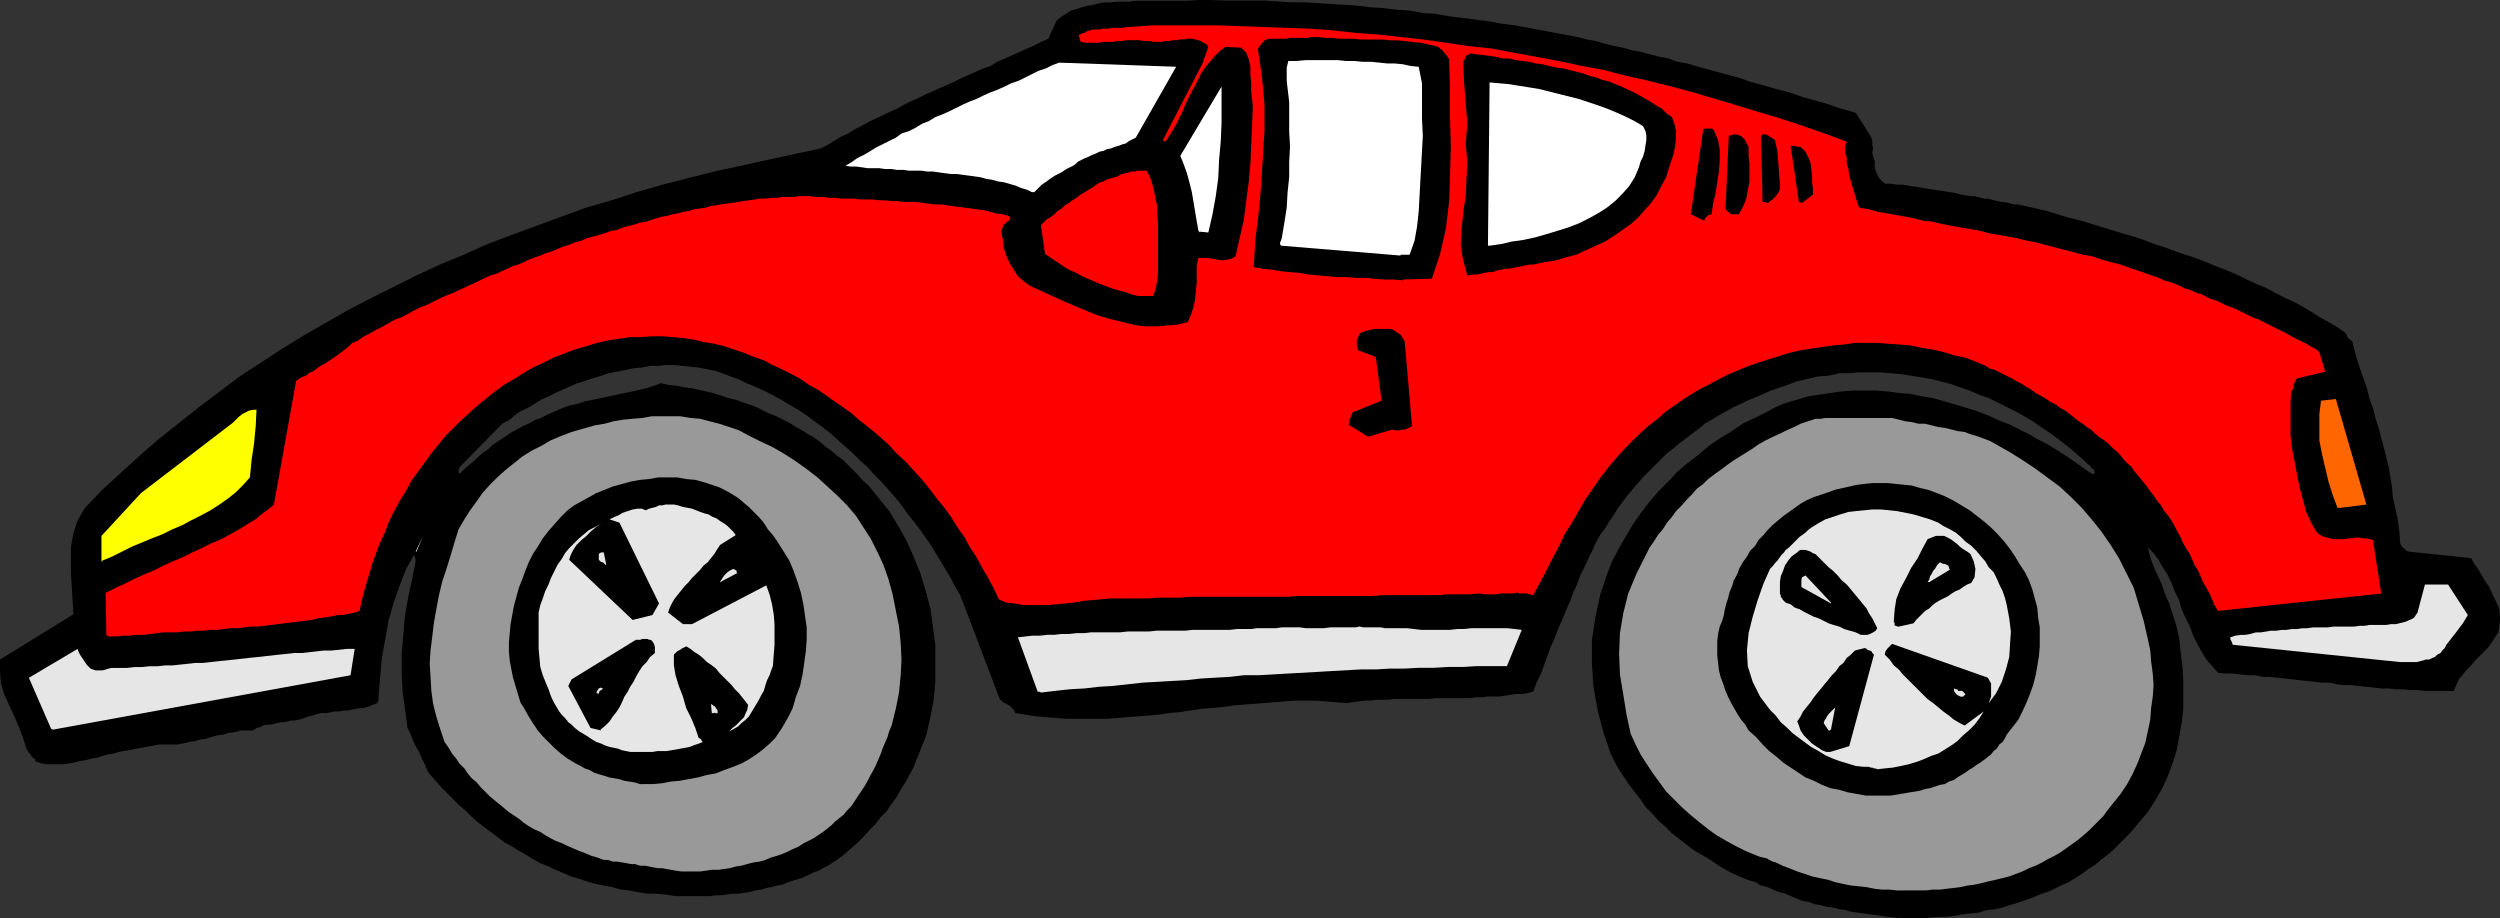 <?xml version="1.0" encoding="UTF-8" standalone="no"?>
<svg
   version="1.0"
   width="129.595mm"
   height="47.611mm"
   id="svg39"
   sodipodi:docname="Cartoon 024.wmf"
   xmlns:inkscape="http://www.inkscape.org/namespaces/inkscape"
   xmlns:sodipodi="http://sodipodi.sourceforge.net/DTD/sodipodi-0.dtd"
   xmlns="http://www.w3.org/2000/svg"
   xmlns:svg="http://www.w3.org/2000/svg">
  <rect width="100%" height="100%" fill="#333333" stroke="none"/>
  <sodipodi:namedview
     id="namedview39"
     pagecolor="#ffffff"
     bordercolor="#000000"
     borderopacity="0.25"
     inkscape:showpageshadow="2"
     inkscape:pageopacity="0.0"
     inkscape:pagecheckerboard="0"
     inkscape:deskcolor="#d1d1d1"
     inkscape:document-units="mm" />
  <defs
     id="defs1">
    <pattern
       id="WMFhbasepattern"
       patternUnits="userSpaceOnUse"
       width="6"
       height="6"
       x="0"
       y="0" />
  </defs>
  <path
     style="fill:#000000;fill-opacity:1;fill-rule:evenodd;stroke:none"
     d="m 372.003,179.786 1.616,0.162 h 1.454 1.616 l 1.454,-0.162 1.616,-0.162 h 1.454 l 1.616,-0.162 1.616,-0.323 1.616,-0.162 1.616,-0.162 1.454,-0.485 1.616,-0.162 1.454,-0.323 1.454,-0.485 1.616,-0.485 1.454,-0.485 1.454,-0.485 1.454,-0.646 1.454,-0.485 1.454,-0.646 1.293,-0.646 1.454,-0.646 1.293,-0.808 1.293,-0.808 1.293,-0.969 1.293,-0.808 1.131,-0.969 1.293,-0.969 1.131,-0.969 1.131,-1.131 0.97,-0.969 1.131,-1.131 1.778,-2.1 1.778,-2.1 1.454,-2.261 1.293,-2.261 1.131,-2.423 0.97,-2.585 0.808,-2.585 0.485,-2.585 0.485,-2.746 0.323,-2.746 v -2.746 -2.746 l -0.162,-2.746 -0.323,-2.746 -0.323,-2.908 -0.646,-2.746 -0.646,-1.938 -0.646,-2.1 -0.808,-1.777 -0.646,-1.938 -0.808,-1.777 -0.808,-1.777 -0.646,-1.777 -0.485,-1.938 1.131,1.131 0.97,1.292 0.808,1.454 0.97,1.454 0.808,1.777 0.646,1.615 0.808,1.615 0.485,1.777 0.808,1.777 0.808,1.615 0.646,1.777 0.808,1.615 0.808,1.454 0.97,1.615 1.131,1.292 1.131,1.292 1.454,0.162 h 1.454 l 1.454,0.162 1.454,0.162 h 1.454 l 1.454,0.323 h 1.293 l 1.616,0.162 1.454,0.162 1.454,0.162 1.454,0.162 1.454,0.162 1.454,0.162 1.454,0.162 h 1.454 l 1.454,0.323 1.454,0.162 h 1.454 l 1.454,0.162 1.454,0.162 1.454,0.162 1.454,0.162 h 1.454 l 1.293,0.162 h 1.454 l 1.454,0.162 h 1.454 l 1.454,0.162 h 1.454 1.293 1.454 1.454 l 0.485,-1.131 0.485,-1.131 0.808,-0.969 0.808,-0.969 0.808,-0.808 0.808,-0.969 0.97,-0.969 0.808,-0.808 0.808,-0.808 0.646,-0.969 0.646,-0.969 0.646,-0.969 0.162,-1.131 0.162,-1.131 v -1.131 l -0.162,-1.292 -0.646,-1.454 -0.646,-1.292 -0.646,-1.454 -0.808,-1.131 -0.646,-1.131 -0.646,-1.131 -0.808,-1.131 -0.646,-1.131 -12.282,-1.292 -0.323,-0.162 h -0.162 l -0.162,-0.323 -0.323,-0.162 -0.162,-0.162 -0.162,-0.162 -0.162,-0.323 -0.162,-0.323 -0.162,-2.261 -0.323,-2.423 -0.485,-2.261 -0.485,-2.261 -0.162,-1.938 -0.323,-1.938 -0.323,-1.938 -0.485,-1.938 -0.485,-1.938 -0.485,-1.777 -0.485,-1.938 -0.646,-1.938 -0.485,-1.938 -0.646,-1.777 -0.485,-1.938 -0.646,-1.938 -0.646,-1.777 -0.646,-1.938 -0.485,-1.777 -0.485,-1.938 -0.162,-0.162 -0.323,-0.162 -0.323,-0.323 -0.162,-0.162 v -0.162 l -0.162,-0.323 -0.162,-0.162 v -0.162 l -1.616,-1.131 -1.616,-0.969 -1.778,-0.969 -1.778,-1.131 -1.616,-0.969 -1.778,-0.969 -1.778,-0.808 -1.939,-0.969 -1.778,-0.969 -1.939,-0.808 -1.778,-0.808 -1.939,-0.969 -1.939,-0.808 -2.101,-0.808 -1.939,-0.808 -2.101,-0.808 -1.939,-0.646 -1.939,-0.646 -2.101,-0.808 -2.101,-0.646 -2.101,-0.808 -1.939,-0.646 -2.262,-0.646 -2.101,-0.646 -2.101,-0.646 -2.101,-0.646 -2.101,-0.646 -2.101,-0.485 -2.101,-0.646 -2.101,-0.646 -2.101,-0.485 -2.101,-0.485 -0.808,-0.162 -0.646,-0.162 h -0.808 l -0.646,-0.162 -0.646,-0.162 -0.646,-0.162 h -0.646 l -0.646,-0.162 -0.646,-0.162 -0.646,-0.162 -0.646,-0.162 h -0.646 l -0.646,-0.162 -0.646,-0.162 -0.646,-0.162 h -0.646 l -1.131,-0.162 -0.97,-0.162 -1.131,-0.323 -1.131,-0.162 -0.97,-0.162 -1.131,-0.162 -0.97,-0.162 -1.131,-0.162 -0.97,-0.162 -0.97,-0.162 -0.97,-0.162 -1.131,-0.162 -0.97,-0.162 h -1.131 l -0.97,-0.162 h -1.131 l -0.646,-0.485 -0.485,-0.485 -0.485,-0.808 -0.323,-0.808 -0.162,-0.808 v -0.969 l -0.323,-0.969 -0.162,-0.808 0.162,-0.808 -0.162,-0.646 v -0.646 l -0.162,-0.808 -3.07,-4.846 -1.616,-0.485 -1.778,-0.485 -1.778,-0.646 -1.616,-0.485 -1.778,-0.485 -1.778,-0.485 -1.778,-0.646 -1.616,-0.485 -1.939,-0.485 -1.616,-0.485 -1.778,-0.485 -1.778,-0.485 -1.778,-0.646 -1.778,-0.485 -1.778,-0.485 -1.778,-0.485 -1.778,-0.485 -1.778,-0.485 -1.616,-0.485 -1.939,-0.323 -1.616,-0.646 -1.778,-0.323 -1.939,-0.485 -1.778,-0.485 -1.778,-0.323 -1.616,-0.485 -1.778,-0.323 -1.939,-0.485 -1.616,-0.485 -1.778,-0.323 -1.939,-0.485 -1.778,-0.323 -2.586,-0.485 -2.586,-0.485 -2.586,-0.485 -2.586,-0.485 -2.586,-0.323 -2.586,-0.485 -2.586,-0.323 -2.424,-0.323 -2.747,-0.323 -2.586,-0.485 -2.586,-0.162 -2.586,-0.485 -2.586,-0.162 -2.586,-0.323 -2.586,-0.162 -2.586,-0.323 -2.586,-0.162 -2.586,-0.162 -2.586,-0.162 -2.586,-0.162 h -2.586 l -2.586,-0.162 -2.586,-0.162 h -2.424 -2.747 -2.586 L 237.39,0 h -2.424 l -2.747,0.162 h -2.424 -2.586 -2.586 -1.131 -1.131 l -1.131,0.162 h -1.293 -1.131 l -1.293,0.162 h -1.131 l -1.131,0.162 -1.131,0.323 -1.131,0.162 -1.131,0.323 -0.97,0.323 -1.131,0.323 -0.97,0.646 -0.808,0.485 -0.97,0.808 -1.616,3.554 -1.454,0.646 -1.293,0.646 -1.454,0.646 -1.454,0.646 -1.454,0.646 -1.454,0.646 -1.454,0.646 -1.293,0.808 -1.454,0.485 -1.454,0.646 -1.454,0.646 -1.454,0.646 -1.293,0.646 -1.454,0.646 -1.454,0.646 -1.454,0.646 -1.454,0.646 -1.293,0.646 -1.454,0.646 -1.293,0.646 -1.454,0.808 -1.454,0.646 -1.293,0.646 -1.454,0.646 -1.293,0.646 -1.454,0.808 -1.293,0.646 -1.293,0.808 -1.454,0.646 -1.293,0.808 -1.293,0.808 -1.293,0.646 -5.333,1.131 -5.171,1.131 -5.171,1.131 -5.171,1.131 -5.171,1.292 -5.01,1.292 -5.01,1.454 -5.01,1.615 -5.01,1.454 -4.848,1.777 -4.848,1.777 -4.848,1.777 -4.686,1.777 -4.686,2.1 -4.686,1.938 -4.525,2.1 -4.525,2.261 -4.525,2.261 -4.363,2.261 -4.525,2.585 -4.202,2.423 -4.202,2.585 -4.202,2.746 -4.202,2.746 -3.878,2.908 -4.04,3.069 -3.878,3.069 -3.878,3.069 -3.717,3.231 -3.717,3.392 -3.717,3.392 -3.394,3.554 -1.454,2.423 -0.808,2.585 -0.485,2.585 v 2.746 2.585 l 0.162,2.585 0.162,2.746 0.162,2.585 L 0,129.227 v 2.261 l 0.162,2.261 0.646,2.261 0.97,2.1 0.97,2.1 0.97,2.261 0.808,2.1 0.646,2.1 0.323,0.485 0.162,0.323 0.323,0.323 0.162,0.323 0.323,0.323 0.323,0.162 0.162,0.485 0.162,0.162 1.131,0.323 0.97,0.162 h 0.97 1.131 1.131 l 0.97,-0.162 1.131,-0.162 1.131,-0.323 1.131,-0.162 1.131,-0.323 1.131,-0.162 0.97,-0.323 1.131,-0.323 1.131,-0.162 0.97,-0.323 0.97,-0.162 6.949,-1.292 h 1.131 1.131 1.293 l 0.97,-0.162 1.293,-0.323 1.131,-0.162 1.131,-0.323 1.131,-0.162 0.97,-0.323 1.131,-0.323 1.293,-0.162 0.97,-0.323 1.293,-0.162 1.131,-0.323 h 1.293 1.131 l 0.646,-0.485 0.646,-0.162 0.646,-0.323 0.808,-0.162 h 0.646 l 0.646,-0.162 0.646,-0.162 0.808,-0.162 h 0.646 l 0.646,-0.162 0.646,-0.162 h 0.646 l 0.808,-0.162 0.646,-0.162 0.485,-0.162 0.808,-0.323 0.808,-0.162 0.97,-0.323 0.808,-0.162 h 0.97 l 0.808,-0.162 0.808,-0.162 h 0.808 l 0.808,-0.162 h 0.808 l 0.808,-0.162 0.808,-0.162 0.808,-0.162 h 0.808 l 0.97,-0.323 0.808,-0.323 0.808,-0.323 0.162,-0.162 0.162,-0.485 v -0.485 -0.485 l 0.323,-3.554 0.323,-3.715 0.646,-3.554 0.646,-3.715 0.97,-3.392 1.131,-3.231 1.293,-3.392 1.616,-2.908 0.323,0.969 -0.162,1.292 -0.323,1.292 -0.162,0.969 -0.808,3.715 -0.646,3.715 -0.323,3.715 -0.323,3.715 v 3.715 l 0.162,3.554 0.485,3.554 0.485,3.715 0.646,1.292 0.485,1.292 0.485,0.969 0.646,1.131 0.485,1.131 0.485,0.969 0.485,1.131 0.485,0.969 1.293,1.454 1.131,1.292 1.131,1.131 1.293,1.292 1.131,1.131 1.293,1.131 1.131,1.131 1.293,1.131 1.293,0.969 1.293,0.969 1.293,0.969 1.293,0.969 1.454,0.808 1.293,0.808 1.454,0.808 1.293,0.808 1.454,0.808 1.616,0.646 1.293,0.646 1.616,0.646 1.454,0.646 1.616,0.485 1.454,0.485 1.616,0.485 1.616,0.323 1.778,0.323 1.616,0.485 1.616,0.162 1.778,0.323 1.778,0.323 h 1.616 l 1.939,0.162 1.131,0.162 0.97,0.162 h 1.131 1.131 1.131 1.131 1.131 1.131 l 1.131,-0.162 h 0.97 l 1.293,-0.162 1.131,-0.162 h 1.131 l 0.97,-0.162 1.131,-0.162 1.131,-0.323 1.131,-0.162 1.131,-0.323 0.97,-0.162 1.131,-0.323 0.97,-0.162 1.131,-0.485 0.97,-0.323 1.131,-0.323 0.97,-0.323 0.97,-0.485 0.97,-0.485 0.97,-0.323 0.808,-0.485 0.97,-0.485 0.97,-0.646 0.808,-0.485 1.454,-1.131 1.293,-1.131 1.293,-1.131 1.293,-1.292 1.131,-1.292 1.131,-1.131 0.97,-1.292 1.131,-1.131 0.97,-1.454 0.97,-1.292 0.808,-1.454 0.808,-1.292 0.808,-1.454 0.808,-1.454 0.646,-1.615 0.646,-1.615 1.293,-3.231 0.808,-3.554 0.646,-3.392 0.323,-3.715 v -3.554 -3.554 l -0.485,-3.554 -0.485,-3.554 -0.97,-3.554 -0.97,-3.231 -1.293,-3.231 -1.454,-3.231 -1.616,-2.908 -1.778,-2.908 -2.101,-2.585 -1.939,-2.423 -1.131,-0.969 -0.97,-1.131 -0.97,-0.969 -0.97,-0.969 -0.97,-0.969 -1.131,-0.808 -1.131,-0.969 -1.131,-0.808 -1.131,-0.969 -1.131,-0.808 -1.131,-0.646 -1.293,-0.808 -1.131,-0.646 -1.293,-0.808 -1.293,-0.646 -1.293,-0.646 -1.293,-0.485 -1.293,-0.646 -1.293,-0.646 -1.293,-0.485 -1.454,-0.485 -1.293,-0.485 -1.454,-0.323 -1.454,-0.485 -1.454,-0.485 -1.454,-0.323 -1.454,-0.323 -1.454,-0.323 -1.454,-0.162 -1.454,-0.323 -1.616,-0.162 -1.454,-0.323 -1.293,0.485 -1.454,0.485 -1.454,0.323 -1.293,0.323 -1.616,0.323 -1.454,0.323 -1.616,0.323 -1.454,0.323 -1.616,0.323 -1.616,0.323 -1.454,0.485 -1.454,0.323 -1.454,0.485 -1.454,0.646 -1.454,0.646 -1.293,0.646 -1.293,0.485 -1.131,0.646 -1.131,0.485 -1.131,0.646 -0.97,0.485 -0.97,0.646 -0.97,0.646 -0.97,0.646 -0.97,0.646 -0.808,0.808 -0.97,0.646 -0.97,0.808 -0.808,0.808 -0.97,0.808 -0.97,0.808 -0.97,0.969 -0.162,-0.323 v -0.485 l 0.323,-0.646 0.323,-0.323 7.918,-8.077 1.293,-0.646 1.131,-0.969 1.131,-0.808 1.454,-0.646 1.293,-0.808 1.293,-0.808 1.454,-0.646 1.293,-0.646 1.454,-0.646 1.454,-0.646 1.454,-0.646 1.616,-0.485 1.454,-0.485 1.616,-0.485 1.454,-0.485 1.616,-0.323 1.616,-0.323 1.454,-0.323 1.778,-0.162 1.616,-0.323 h 1.616 l 1.454,-0.162 h 1.616 l 1.778,0.162 1.454,0.162 1.616,0.162 1.616,0.323 1.616,0.323 1.454,0.485 1.616,0.646 1.454,0.485 1.616,0.808 1.616,0.646 1.778,0.808 1.616,0.808 1.778,0.969 1.616,0.969 1.616,0.969 1.778,1.131 1.454,1.131 1.616,1.131 1.616,1.292 1.454,1.292 1.454,1.292 1.454,1.292 1.454,1.454 1.454,1.292 1.293,1.454 1.454,1.454 1.293,1.454 1.293,1.454 1.293,1.615 1.131,1.615 1.293,1.615 1.131,1.454 1.131,1.615 1.131,1.615 0.97,1.615 0.97,1.615 0.97,1.615 0.97,1.615 0.808,1.615 0.97,1.615 0.646,1.615 7.11,18.738 0.162,0.162 0.323,0.323 0.162,0.162 0.323,0.162 0.323,0.162 0.323,0.162 0.323,0.162 0.323,0.323 0.162,0.162 0.323,0.323 0.162,0.323 0.162,0.323 1.939,0.323 1.939,0.323 2.101,0.162 1.939,0.162 1.939,0.162 h 2.101 1.939 2.101 1.939 l 2.101,-0.162 1.939,-0.162 2.101,-0.162 2.101,-0.162 1.939,-0.162 2.101,-0.323 1.939,-0.162 2.101,-0.323 2.101,-0.323 2.101,-0.162 1.939,-0.162 2.101,-0.323 1.939,-0.162 2.101,-0.162 2.101,-0.162 2.101,-0.162 1.939,-0.162 2.101,-0.162 h 2.101 1.939 l 1.939,0.162 2.101,0.162 1.939,0.162 1.293,-0.162 1.131,-0.162 1.131,-0.162 h 1.293 l 1.131,-0.162 h 0.97 1.293 l 1.131,-0.162 h 1.131 1.293 1.131 1.131 1.131 1.131 l 1.131,-0.162 h 1.131 1.131 1.131 1.293 1.131 1.131 l 1.131,-0.162 h 1.131 l 1.131,-0.162 h 1.131 1.131 l 1.131,-0.162 1.131,-0.162 0.97,-0.162 h 1.293 l 0.97,-0.162 1.131,-0.323 0.646,-1.777 0.808,-1.615 0.646,-1.777 0.646,-1.777 0.646,-1.777 0.808,-1.777 0.646,-1.777 0.808,-1.777 0.646,-1.615 0.808,-1.777 0.646,-1.777 0.808,-1.777 0.646,-1.777 0.808,-1.615 0.808,-1.777 0.808,-1.615 0.646,-1.454 0.808,-1.454 0.97,-1.292 0.808,-1.292 0.97,-1.454 0.808,-1.292 0.97,-1.292 0.97,-1.292 0.97,-1.131 1.131,-1.292 0.97,-1.131 1.131,-1.131 1.131,-1.131 1.131,-1.131 1.131,-1.131 1.293,-0.969 1.131,-0.969 1.293,-0.969 1.293,-0.969 1.293,-0.969 1.131,-0.969 1.454,-0.808 1.293,-0.808 1.454,-0.808 1.454,-0.808 1.454,-0.646 1.293,-0.646 1.616,-0.646 1.454,-0.646 1.454,-0.646 1.454,-0.485 1.454,-0.485 2.101,-0.808 2.101,-0.485 2.101,-0.485 2.101,-0.162 2.101,-0.485 h 1.939 l 1.939,-0.162 h 2.101 2.101 l 1.939,0.162 1.939,0.162 2.101,0.323 1.939,0.323 1.939,0.323 1.939,0.485 1.939,0.485 1.778,0.646 1.939,0.646 1.778,0.808 1.939,0.646 1.616,0.808 1.939,0.969 1.616,0.808 1.778,0.969 1.616,0.969 1.616,1.131 1.454,0.969 1.616,1.131 1.454,1.131 1.454,1.131 1.454,1.292 1.293,1.131 0.323,0.323 0.323,0.323 0.323,0.162 0.162,0.323 0.323,0.323 h 0.162 l 0.162,0.323 v 0.162 l 0.162,0.323 -0.162,0.162 h -0.323 -0.162 l -1.616,-1.131 -1.616,-1.131 -1.616,-1.131 -1.778,-1.131 -1.778,-1.131 -1.939,-0.969 -1.939,-1.131 -1.939,-0.969 -1.939,-0.969 -2.101,-0.808 -2.101,-0.969 -2.101,-0.808 -2.101,-0.646 -2.101,-0.646 -2.262,-0.646 -2.262,-0.646 -2.101,-0.323 -2.262,-0.485 -2.262,-0.162 -2.262,-0.323 -2.262,-0.162 h -2.262 -2.101 l -2.262,0.162 -2.262,0.323 -2.101,0.323 -2.262,0.323 -2.101,0.646 -2.262,0.646 -1.939,0.808 -2.101,1.131 -1.939,0.969 -2.424,1.131 -2.101,1.454 -2.424,1.454 -2.101,1.454 -2.101,1.777 -2.101,1.615 -2.101,1.777 -1.778,1.938 -1.939,1.938 -1.778,2.1 -1.616,2.1 -1.454,2.1 -1.454,2.423 -1.293,2.261 -1.293,2.423 -0.97,2.423 -1.454,4.361 -0.97,4.523 -0.646,4.361 v 4.684 l 0.323,4.523 0.808,4.523 1.131,4.361 1.454,4.2 0.808,1.615 0.808,1.454 0.97,1.454 0.97,1.454 1.131,1.454 1.131,1.454 0.97,1.454 1.293,1.292 1.293,1.454 1.293,1.131 1.293,1.292 1.454,1.131 1.454,1.131 1.454,1.131 1.454,0.808 1.616,0.969 0.97,0.646 0.97,0.646 1.131,0.646 1.131,0.646 1.131,0.485 1.131,0.485 1.131,0.485 1.293,0.323 0.97,0.646 1.293,0.323 1.131,0.485 1.131,0.485 1.293,0.323 1.131,0.485 1.131,0.485 1.131,0.485 1.131,0.162 1.293,0.485 1.131,0.162 1.131,0.323 1.293,0.162 1.293,0.323 1.131,0.162 1.131,0.323 1.131,0.162 1.131,0.162 1.293,0.162 1.131,0.162 1.131,0.162 1.131,0.162 1.293,0.162 1.131,0.162 v 0 z"
     id="path1" />
  <path
     style="fill:#999999;fill-opacity:1;fill-rule:evenodd;stroke:none"
     d="m 373.296,174.456 h 1.293 1.293 1.454 l 1.293,-0.162 h 1.454 l 1.293,-0.162 1.454,-0.162 1.293,-0.162 1.454,-0.323 1.293,-0.162 1.454,-0.323 1.293,-0.323 1.454,-0.323 1.293,-0.323 1.293,-0.323 1.293,-0.485 1.293,-0.485 1.293,-0.646 1.293,-0.485 1.293,-0.646 1.131,-0.646 1.293,-0.646 1.131,-0.646 1.131,-0.808 1.131,-0.808 1.131,-0.808 0.97,-0.808 1.131,-0.969 0.97,-0.969 0.97,-0.969 0.97,-0.969 0.808,-1.131 1.293,-1.615 1.293,-1.615 1.293,-1.938 0.97,-1.777 0.97,-2.1 0.808,-2.1 0.808,-2.1 0.485,-2.261 0.485,-2.261 0.162,-2.261 0.323,-2.261 0.162,-2.261 -0.162,-2.261 -0.323,-2.423 -0.162,-2.1 -0.485,-2.261 -0.808,-3.554 -0.97,-3.231 -0.97,-3.231 -1.454,-2.908 -1.454,-2.908 -1.616,-2.585 -1.778,-2.585 -1.939,-2.423 -1.939,-2.261 -2.101,-2.1 -2.262,-2.1 -2.424,-1.777 -2.424,-1.777 -2.424,-1.615 -2.586,-1.615 -2.586,-1.454 -1.131,-0.646 -1.293,-0.485 -1.293,-0.485 -1.131,-0.323 -1.293,-0.485 -1.293,-0.162 -1.293,-0.323 -1.293,-0.323 -1.293,-0.162 -1.293,-0.323 -1.293,-0.323 h -1.293 l -1.293,-0.323 -1.293,-0.162 -1.293,-0.323 -1.293,-0.323 h -0.97 -0.97 -0.97 -0.97 -0.97 -0.97 -0.808 -0.97 -0.97 -0.808 -0.97 -0.97 -0.97 -0.808 l -0.97,0.162 h -0.97 l -1.454,0.485 -1.454,0.485 -1.293,0.646 -1.454,0.646 -1.293,0.646 -1.454,0.646 -1.293,0.646 -1.454,0.808 -1.131,0.808 -1.293,0.808 -1.293,0.808 -1.293,0.808 -1.131,0.808 -1.293,0.969 -1.131,0.808 -1.293,0.969 -0.97,0.969 -1.293,0.969 -0.97,1.131 -0.97,0.969 -0.97,1.131 -1.131,1.131 -0.808,1.131 -0.97,1.131 -0.808,1.292 -0.97,1.131 -0.808,1.292 -0.808,1.131 -0.646,1.292 -0.646,1.292 -0.646,1.292 -0.646,1.292 -1.616,3.877 -0.97,3.877 -0.646,3.877 -0.162,4.038 0.162,4.038 0.646,3.877 0.646,4.038 0.808,3.715 0.97,2.1 0.97,1.938 1.131,1.777 1.293,1.938 1.293,1.777 1.293,1.777 1.454,1.454 1.616,1.615 1.616,1.454 1.778,1.454 1.616,1.292 1.778,1.292 1.939,1.131 1.778,0.969 1.939,0.969 1.939,0.808 0.808,0.323 0.646,0.162 0.808,0.162 0.485,0.323 0.646,0.323 0.646,0.162 0.646,0.323 0.646,0.323 1.293,0.485 1.616,0.646 1.454,0.485 1.454,0.485 1.454,0.323 1.616,0.323 1.454,0.485 1.454,0.323 1.616,0.323 1.616,0.162 1.454,0.162 1.616,0.323 1.454,0.162 h 1.454 l 1.454,0.162 z"
     id="path2" />
  <path
     style="fill:#999999;fill-opacity:1;fill-rule:evenodd;stroke:none"
     d="m 132.35,170.579 1.131,0.162 h 1.293 1.131 1.293 l 1.131,-0.162 1.131,-0.162 h 1.293 l 1.131,-0.162 1.131,-0.162 1.131,-0.323 1.131,-0.162 1.131,-0.323 1.293,-0.323 1.131,-0.162 1.131,-0.323 1.131,-0.485 1.131,-0.323 0.97,-0.323 1.131,-0.485 0.97,-0.485 1.131,-0.485 0.97,-0.646 0.97,-0.485 0.97,-0.485 0.97,-0.646 0.97,-0.646 0.808,-0.646 0.808,-0.646 0.808,-0.808 0.808,-0.646 0.808,-0.646 0.646,-0.808 0.808,-0.808 0.646,-0.969 0.646,-0.969 0.646,-0.969 0.646,-0.969 0.646,-1.131 0.485,-0.969 0.646,-1.131 0.485,-0.969 0.485,-1.131 0.485,-1.131 0.323,-0.969 0.485,-1.131 0.485,-1.131 0.323,-1.131 0.485,-1.131 0.808,-3.231 0.646,-3.231 0.323,-3.392 0.162,-3.069 -0.162,-3.231 -0.323,-3.231 -0.646,-3.231 -0.646,-3.231 -0.808,-2.908 -0.97,-2.746 -1.131,-2.423 -1.293,-2.585 -1.454,-2.261 -1.454,-2.261 -1.778,-2.1 -1.939,-1.938 -1.939,-1.777 -1.939,-1.777 -2.101,-1.615 -2.262,-1.615 -2.262,-1.454 -2.262,-1.292 -2.424,-1.131 -2.262,-1.131 -1.778,-0.969 -1.939,-0.646 -1.939,-0.646 -1.939,-0.485 -1.778,-0.485 -1.939,-0.162 -1.939,-0.323 h -1.939 -1.778 -1.939 l -1.778,0.323 -1.939,0.162 -1.778,0.162 -1.939,0.323 -1.778,0.485 -1.939,0.323 -2.262,0.646 -2.262,0.646 -2.101,0.808 -1.939,0.808 -1.939,1.131 -1.939,0.969 -1.778,1.131 -1.616,1.292 -1.616,1.292 -1.616,1.454 -1.454,1.454 -1.454,1.615 -1.131,1.615 -1.293,1.777 -1.131,1.777 -1.131,1.938 -0.808,2.585 -0.808,2.746 -0.808,2.585 -0.808,2.423 -0.646,2.746 -0.485,2.585 -0.485,2.746 -0.323,2.746 -0.323,2.585 -0.162,2.585 0.162,2.585 0.162,2.746 0.323,2.423 0.646,2.585 0.808,2.585 0.808,2.423 0.808,1.131 0.646,1.131 0.808,0.969 0.646,0.969 0.97,0.969 0.646,0.969 0.808,0.969 0.97,0.808 0.808,0.969 0.808,0.808 0.97,0.969 0.97,0.808 0.808,0.646 0.97,0.808 0.97,0.808 0.97,0.646 0.97,0.646 0.97,0.808 0.97,0.646 1.131,0.646 1.131,0.485 0.97,0.646 1.131,0.646 0.97,0.485 1.293,0.485 0.97,0.485 1.131,0.485 1.131,0.485 1.293,0.485 1.131,0.485 1.131,0.323 1.293,0.485 h 0.808 l 0.97,0.323 h 0.808 l 0.97,0.162 0.97,0.162 0.808,0.162 h 0.808 l 0.97,0.323 h 0.97 l 0.808,0.162 0.808,0.162 0.97,0.162 h 0.808 l 0.808,0.162 0.97,0.162 0.808,0.162 z"
     id="path3" />
  <path
     style="fill:#000000;fill-opacity:1;fill-rule:evenodd;stroke:none"
     d="m 367.478,155.879 h 0.97 0.97 0.97 l 0.97,-0.162 0.97,-0.162 0.97,-0.162 0.97,-0.162 0.97,-0.162 0.97,-0.162 0.97,-0.323 0.97,-0.162 0.97,-0.323 0.97,-0.323 0.97,-0.162 0.808,-0.485 0.97,-0.323 0.646,-0.485 0.808,-0.485 0.808,-0.485 0.646,-0.485 0.808,-0.485 0.646,-0.485 0.808,-0.485 0.646,-0.485 0.646,-0.485 0.808,-0.646 0.485,-0.646 0.646,-0.485 0.485,-0.808 0.646,-0.485 0.485,-0.808 0.323,-0.646 1.131,-1.454 1.131,-1.454 0.808,-1.615 0.808,-1.777 0.646,-1.615 0.646,-1.777 0.485,-1.938 0.323,-1.777 0.323,-1.938 0.162,-1.938 v -1.777 -1.938 l -0.323,-1.938 -0.162,-1.938 -0.485,-1.777 -0.485,-1.777 -0.646,-1.777 -0.808,-1.615 -0.97,-1.454 -0.97,-1.615 -0.97,-1.454 -1.131,-1.454 -1.293,-1.454 -1.293,-1.292 -1.293,-1.131 -1.454,-1.131 -1.454,-1.131 -1.616,-0.969 -1.616,-0.969 -1.616,-0.808 -1.616,-0.646 -1.778,-0.646 -1.454,-0.323 -1.616,-0.485 -1.616,-0.162 -1.616,-0.162 -1.454,-0.162 h -1.454 -1.616 l -1.454,0.162 -1.454,0.162 -1.454,0.323 -1.454,0.323 -1.454,0.323 -1.293,0.485 -1.454,0.485 -1.454,0.485 -1.454,0.646 -1.131,0.646 -1.131,0.808 -1.131,0.808 -1.131,0.808 -0.97,0.808 -1.131,0.969 -0.97,0.969 -0.808,0.969 -0.97,0.969 -0.646,1.131 -0.97,0.969 -0.646,1.131 -0.808,1.131 -0.646,1.131 -0.485,1.292 -0.646,1.131 -0.323,1.131 -0.485,1.131 -0.323,1.292 -0.323,0.969 -0.323,1.292 -0.162,0.969 -0.323,1.131 -0.485,1.131 -0.323,1.454 -0.162,1.454 v 1.454 1.292 l 0.162,1.454 0.162,1.454 0.323,1.292 0.485,1.292 0.485,1.454 0.485,1.131 0.646,1.292 0.646,1.131 0.646,1.131 0.646,0.969 0.808,0.969 0.646,1.131 1.454,1.292 1.293,1.454 1.293,1.292 1.454,1.131 1.293,1.131 1.454,0.969 1.454,0.969 1.454,0.969 1.616,0.646 1.616,0.808 1.616,0.646 1.778,0.323 1.616,0.485 1.778,0.323 1.778,0.323 z"
     id="path4" />
  <path
     style="fill:#000000;fill-opacity:1;fill-rule:evenodd;stroke:none"
     d="m 126.371,153.618 h 1.616 l 1.778,-0.162 1.616,-0.323 1.778,-0.162 1.778,-0.323 1.778,-0.323 1.778,-0.485 1.778,-0.323 1.616,-0.646 1.778,-0.646 1.616,-0.646 1.454,-0.808 1.454,-0.969 1.293,-0.969 1.293,-1.131 1.131,-1.131 1.293,-1.938 1.131,-1.938 0.97,-1.938 0.646,-2.261 0.808,-2.1 0.485,-2.261 0.323,-2.261 0.323,-2.261 0.162,-2.261 v -2.423 l -0.323,-2.261 -0.323,-2.261 -0.485,-2.261 -0.646,-2.1 -0.808,-2.261 -0.808,-1.938 -0.808,-1.292 -0.808,-1.292 -0.808,-1.292 -0.808,-1.131 -0.97,-1.131 -0.808,-1.292 -0.97,-1.131 -0.97,-0.969 -0.97,-0.969 -0.97,-0.808 -1.131,-0.969 -1.293,-0.808 -1.131,-0.646 -1.293,-0.646 -1.454,-0.485 -1.454,-0.485 -1.778,-0.485 -1.778,-0.162 -1.778,-0.323 h -1.778 -1.939 l -1.778,0.323 -1.778,0.162 -1.778,0.323 -1.778,0.485 -1.778,0.485 -1.616,0.646 -1.616,0.646 -1.454,0.808 -1.454,0.808 -1.454,0.808 -1.293,0.969 -1.293,1.292 -1.293,1.454 -1.131,1.292 -1.131,1.454 -0.97,1.615 -0.97,1.454 -0.808,1.615 -0.646,1.615 -0.646,1.777 -0.646,1.615 -0.485,1.777 -0.485,1.777 -0.323,1.777 -0.323,1.777 -0.162,1.777 -0.162,1.777 v 1.777 l 0.162,1.777 0.323,1.777 0.323,1.615 0.485,1.615 0.485,1.615 0.485,1.615 0.808,1.292 0.808,1.454 0.808,1.292 0.97,1.454 0.97,1.131 1.131,1.131 1.131,1.131 1.293,1.131 1.293,0.969 0.808,0.485 0.808,0.485 0.97,0.485 0.808,0.485 0.97,0.323 0.808,0.485 0.97,0.323 1.131,0.323 0.97,0.323 0.97,0.162 0.97,0.162 0.97,0.323 1.131,0.162 0.97,0.162 0.97,0.323 z"
     id="path5" />
  <path
     style="fill:#e6e6e6;fill-opacity:1;fill-rule:evenodd;stroke:none"
     d="m 367.801,150.71 1.454,-0.162 1.616,-0.162 1.616,-0.323 1.454,-0.323 1.616,-0.485 1.293,-0.485 1.454,-0.646 1.454,-0.485 1.293,-0.808 1.293,-0.808 1.131,-0.808 1.131,-1.131 1.131,-0.969 1.131,-1.131 0.97,-1.292 0.808,-1.292 -3.717,2.746 -0.97,-0.485 -1.131,-0.646 -0.97,-0.808 -1.131,-0.808 -0.97,-0.808 -0.97,-0.808 -1.131,-0.808 -0.97,-0.969 -0.97,-0.969 -0.97,-0.969 -0.97,-0.969 -0.97,-0.969 -0.808,-0.969 -0.97,-0.808 -0.808,-1.131 -0.97,-0.969 0.162,-0.646 0.323,-0.485 0.485,-0.485 0.485,-0.485 18.746,6.623 0.646,1.131 v 1.292 1.292 l -0.485,1.292 1.454,-1.938 1.131,-2.261 0.808,-2.423 0.646,-2.423 0.162,-2.585 0.162,-2.423 -0.323,-2.585 -0.485,-2.585 -0.323,-1.292 -0.485,-1.454 -0.646,-1.292 -0.485,-1.131 -0.646,-1.292 -0.97,-0.969 -0.646,-1.131 -0.97,-1.131 -0.808,-0.969 -0.97,-0.969 -1.131,-0.808 -0.97,-0.969 -0.97,-0.808 -1.131,-0.646 -1.293,-0.646 -0.97,-0.646 -1.616,-0.646 -1.616,-0.485 -1.616,-0.485 -1.616,-0.323 -1.616,-0.323 -1.454,-0.162 -1.778,-0.162 h -1.616 l -1.616,0.162 -1.616,0.162 -1.454,0.162 -1.616,0.485 -1.454,0.485 -1.454,0.485 -1.454,0.808 -1.293,0.808 -0.646,0.485 -0.485,0.485 -0.646,0.485 -0.485,0.323 -0.646,0.646 -0.485,0.485 -0.485,0.485 -0.485,0.485 -0.646,0.485 -0.323,0.485 -0.485,0.485 -0.485,0.646 -0.323,0.485 -0.485,0.485 -0.485,0.646 -0.485,0.485 -1.293,2.908 -1.131,3.231 -0.97,3.231 -0.808,3.231 -0.323,3.392 0.162,3.069 0.97,3.069 1.454,2.908 0.97,1.292 0.97,1.292 1.131,1.131 0.97,1.292 1.131,0.969 1.131,1.131 1.293,0.969 1.293,0.969 1.131,0.808 1.454,0.808 1.293,0.808 1.454,0.646 1.293,0.485 1.616,0.485 1.616,0.485 1.454,0.162 h 0.485 0.323 0.323 l 0.323,0.162 h 0.323 l 0.323,0.162 h 0.323 z"
     id="path6" />
  <path
     style="fill:#e6e6e6;fill-opacity:1;fill-rule:evenodd;stroke:none"
     d="m 123.301,147.318 h 1.131 0.808 0.808 0.97 0.808 l 0.97,-0.162 h 0.97 0.808 l 0.97,-0.162 0.97,-0.162 0.808,-0.162 0.97,-0.162 0.808,-0.162 0.808,-0.323 0.97,-0.323 0.808,-0.323 -0.162,-0.162 -0.162,-0.323 -0.162,-0.162 -0.323,-0.162 -0.646,-1.938 -0.808,-1.938 -0.97,-1.938 -0.646,-2.261 -0.808,-2.1 -0.646,-2.1 -0.323,-1.938 v -2.1 l 0.323,-0.323 0.323,-0.323 0.323,-0.162 0.323,-0.162 0.162,-0.162 0.323,-0.162 0.323,-0.162 0.323,-0.162 0.808,0.485 0.808,0.646 0.808,0.485 0.808,0.646 0.808,0.808 0.97,0.646 0.808,0.646 0.646,0.808 0.808,0.808 0.808,0.808 0.808,0.808 0.646,0.808 0.808,0.808 0.646,0.808 0.646,0.808 0.485,0.646 -0.162,0.969 -0.323,0.646 -0.323,0.808 -0.485,0.485 -0.646,0.646 -0.485,0.485 -0.646,0.485 -0.646,0.646 0.97,-0.485 0.808,-0.485 0.646,-0.646 0.808,-0.646 0.646,-0.646 0.485,-0.808 0.485,-0.808 0.485,-0.808 0.485,-0.808 0.485,-0.969 0.485,-0.808 0.323,-1.131 0.323,-0.969 0.485,-0.969 0.323,-0.969 0.323,-0.808 0.162,-2.1 0.162,-2.1 v -1.938 -2.1 l -0.162,-1.938 -0.323,-1.938 -0.485,-1.938 -0.646,-1.777 -14.544,7.592 h -1.778 l -2.909,-2.261 0.323,-0.969 0.485,-0.969 0.485,-0.808 0.646,-0.808 0.646,-0.808 0.646,-0.808 0.808,-0.808 0.646,-0.808 0.808,-0.808 0.808,-0.808 0.646,-0.808 0.808,-0.646 0.646,-0.808 0.646,-0.808 0.485,-0.808 0.646,-0.969 3.07,-1.938 -0.485,-0.646 -0.485,-0.485 -0.646,-0.646 -0.646,-0.485 -0.808,-0.485 -0.646,-0.485 -0.808,-0.323 -0.808,-0.485 -0.646,-0.162 -0.97,-0.323 -0.808,-0.323 -0.808,-0.323 -0.808,-0.162 -0.97,-0.162 -0.97,-0.323 -0.808,-0.162 h -0.808 -0.808 l -0.646,0.162 h -0.646 l -0.646,0.323 -0.646,0.162 -0.646,0.162 -0.646,0.323 -0.808,-0.323 h -0.808 l -0.97,0.162 -0.97,0.323 -0.97,0.323 -0.808,0.485 -0.808,0.323 -0.97,0.485 1.939,0.646 7.757,15.83 -1.293,2.261 -3.878,0.969 -12.443,-11.792 0.323,-0.969 0.485,-0.969 0.646,-0.969 0.97,-0.969 0.97,-0.808 0.97,-0.969 0.97,-0.808 0.97,-0.646 -1.131,0.646 -1.293,0.646 -0.97,0.808 -0.97,0.808 -0.97,0.969 -0.97,0.969 -0.808,0.969 -0.646,1.131 -0.808,1.131 -0.646,1.292 -0.646,1.292 -0.485,1.292 -0.646,1.292 -0.485,1.454 -0.485,1.292 -0.323,1.454 v 1.615 1.777 1.777 1.938 l 0.162,1.777 0.162,1.777 0.485,1.615 0.646,1.615 0.485,1.131 0.323,0.969 0.323,0.808 0.485,0.969 0.485,0.808 0.485,0.808 0.485,0.646 0.646,0.646 0.646,0.808 0.646,0.485 0.646,0.646 0.808,0.646 0.808,0.485 0.808,0.485 0.97,0.646 0.808,0.485 0.97,0.323 0.646,0.323 0.97,0.323 0.808,0.162 0.808,0.162 0.808,0.323 0.808,0.162 0.808,0.162 v 0 z"
     id="path7" />
  <path
     style="fill:#000000;fill-opacity:1;fill-rule:evenodd;stroke:none"
     d="m 358.59,147.318 3.717,-1.131 4.848,-17.93 -0.162,-0.162 -0.162,-0.162 -0.162,-0.323 -0.323,-0.162 h -0.162 l -0.323,-0.162 -0.162,-0.162 -0.323,-0.162 -1.939,0.485 -0.808,0.808 -0.808,0.646 -0.646,0.969 -0.808,0.646 -0.646,0.969 -0.808,0.808 -0.646,0.808 -0.808,0.969 -0.646,0.808 -0.808,0.969 -0.646,0.808 -0.646,0.969 -0.808,0.969 -0.646,0.808 -0.485,0.969 -0.646,0.969 0.323,0.808 0.323,0.969 0.646,0.969 0.808,0.808 0.808,0.808 0.97,0.646 0.97,0.646 0.808,0.323 h 0.162 0.323 0.162 z"
     id="path8" />
  <path
     style="fill:#e6e6e6;fill-opacity:1;fill-rule:evenodd;stroke:none"
     d="m 10.342,142.957 58.338,-10.661 0.808,-5.169 h -1.454 l -1.454,0.162 -1.616,0.162 h -1.454 l -1.454,0.162 -1.454,0.162 -1.454,0.162 h -1.454 l -1.454,0.162 -1.616,0.162 -1.454,0.162 -1.454,0.162 -1.454,0.162 -1.616,0.162 -1.454,0.162 -1.454,0.162 -1.454,0.162 -1.616,0.162 -1.454,0.162 -1.454,0.162 h -1.454 l -1.454,0.162 -1.616,0.162 -1.454,0.162 h -1.454 l -1.454,0.162 h -1.616 l -1.454,0.162 h -1.454 l -1.454,0.162 h -1.616 -1.454 l -0.646,0.162 -0.485,0.162 -0.646,0.162 h -0.323 -0.485 -0.485 l -0.485,-0.162 -0.485,-0.162 -0.485,-0.485 -0.323,-0.323 -0.323,-0.485 -0.323,-0.485 -0.323,-0.485 -0.323,-0.485 -0.323,-0.646 -0.162,-0.485 -9.534,5.654 4.363,10.015 v 0 h 0.162 l 0.162,0.162 v 0.162 0 z"
     id="path9" />
  <path
     style="fill:#000000;fill-opacity:1;fill-rule:evenodd;stroke:none"
     d="m 117.645,142.957 0.97,-0.808 0.808,-0.808 0.646,-0.969 0.646,-0.808 0.646,-0.969 0.485,-0.969 0.485,-1.131 0.646,-0.969 0.485,-0.969 0.646,-0.969 0.485,-0.969 0.646,-1.131 0.646,-0.969 0.808,-0.808 0.646,-0.969 0.97,-0.808 v -0.485 -0.646 l -0.162,-0.646 -0.323,-0.485 -0.323,-0.323 h -0.323 l -0.323,-0.162 h -0.485 -0.485 l -0.485,0.162 h -0.323 -0.485 l -12.605,7.754 -0.646,1.292 4.363,8.238 2.101,0.485 v 0 z"
     id="path10" />
  <path
     style="fill:#e6e6e6;fill-opacity:1;fill-rule:evenodd;stroke:none"
     d="m 358.59,142.957 h 0.162 v -0.162 l 0.808,-4.2 -0.323,0.323 -0.323,0.323 -0.323,0.323 -0.323,0.323 -0.323,0.485 -0.162,0.323 -0.323,0.485 -0.162,0.485 0.97,1.454 v 0 h 0.162 0.162 v 0 0 z"
     id="path11" />
  <path
     style="fill:#e6e6e6;fill-opacity:1;fill-rule:evenodd;stroke:none"
     d="m 139.945,139.565 0.162,0.162 h 0.162 0.162 0.162 v -0.323 -0.162 l -0.162,-0.323 -0.162,-0.162 -0.162,-0.323 -0.323,-0.162 -0.162,-0.162 -0.323,-0.162 0.162,1.777 h 0.162 0.162 0.162 v 0 0 z"
     id="path12" />
  <path
     style="fill:#e6e6e6;fill-opacity:1;fill-rule:evenodd;stroke:none"
     d="m 384.123,136.496 v 0 h 0.323 0.162 l 0.162,-0.162 0.162,-0.162 0.162,-0.162 v 0 l -0.323,-0.323 -0.162,-0.162 -0.162,-0.162 h -0.162 -0.323 -0.323 l -0.162,-0.323 h -0.323 l -0.323,-0.162 v 0.485 l 0.323,0.485 0.323,0.323 0.646,0.323 z"
     id="path13" />
  <path
     style="fill:#e6e6e6;fill-opacity:1;fill-rule:evenodd;stroke:none"
     d="m 117.16,136.011 0.162,-0.162 0.162,-0.485 0.323,-0.162 0.323,-0.323 -0.485,-0.162 -0.323,0.162 -0.323,0.485 -0.162,0.323 v 0 l 0.162,0.162 h 0.162 l 0.162,0.162 v 0 z"
     id="path14" />
  <path
     style="fill:#e6e6e6;fill-opacity:1;fill-rule:evenodd;stroke:none"
     d="m 203.939,135.688 2.747,-0.323 2.909,-0.323 2.909,-0.162 2.747,-0.323 2.747,-0.162 2.909,-0.323 2.909,-0.323 2.909,-0.162 2.747,-0.162 2.909,-0.162 2.909,-0.323 2.747,-0.162 2.909,-0.162 2.747,-0.323 h 2.909 l 2.909,-0.162 2.747,-0.162 2.909,-0.162 2.909,-0.162 2.747,-0.162 2.909,-0.162 2.909,-0.162 h 2.909 l 2.747,-0.162 h 2.909 l 2.909,-0.162 h 2.909 l 2.747,-0.162 h 2.909 l 2.747,-0.162 h 2.909 2.909 l 2.909,-7.107 -1.454,-0.162 -1.454,-0.162 h -1.454 -1.293 -1.454 -1.454 -1.293 l -1.454,0.162 h -1.293 l -1.454,0.162 h -1.454 -1.454 -1.293 -1.454 l -1.454,-0.162 -1.293,-0.162 h -0.808 -0.808 -0.646 -0.808 -0.646 -0.646 l -0.808,-0.162 h -0.646 -0.646 -0.646 -0.808 -0.646 l -0.808,-0.162 -0.646,0.162 h -0.646 -0.808 -1.131 -1.293 -1.131 l -1.293,0.162 h -1.131 -1.131 -1.293 l -1.131,-0.162 h -1.293 -1.131 -1.131 l -1.131,0.162 h -1.293 -1.131 -1.293 l -1.131,0.162 h -1.454 -1.293 l -1.454,0.162 h -1.616 -1.293 -1.454 -1.454 -1.454 l -1.454,0.162 h -1.293 -1.454 -1.454 -1.454 l -1.454,0.162 h -1.293 -1.454 -1.454 l -1.454,0.162 h -1.454 -1.454 -1.293 -1.454 l -1.454,0.162 h -1.454 l -1.454,0.162 h -1.454 l -1.454,0.162 h -1.293 l -1.454,0.162 h -1.454 l -1.454,0.162 -1.454,0.162 3.878,10.661 h 0.162 v 0 h 0.162 l 0.323,0.162 z"
     id="path15" />
  <path
     style="fill:#e6e6e6;fill-opacity:1;fill-rule:evenodd;stroke:none"
     d="m 470.094,129.711 h 0.808 0.646 0.646 0.646 0.646 l 0.646,-0.162 0.646,-0.162 0.485,-0.162 h 0.646 l 0.646,-0.323 0.485,-0.162 0.485,-0.485 0.646,-0.323 0.323,-0.485 0.485,-0.485 0.323,-0.646 0.646,-0.808 0.485,-0.646 0.646,-0.808 0.485,-0.646 0.485,-0.646 0.485,-0.646 0.485,-0.808 0.485,-0.808 -3.878,-5.977 h -4.525 l -1.454,5.492 -0.323,0.485 -0.323,0.485 -0.485,0.323 -0.485,0.162 -0.646,0.323 -0.646,0.162 -0.646,0.162 -0.646,0.162 h -0.97 l -0.97,0.162 h -1.131 -0.97 -1.131 l -0.97,0.162 h -0.97 l -1.131,0.162 h -0.97 -0.97 -1.131 -0.97 l -1.131,0.162 h -0.97 -0.97 -0.97 l -1.131,0.162 h -0.97 l -0.97,0.162 h -1.131 l -0.97,0.162 h -0.97 l -0.97,0.162 h -1.131 l -0.97,0.162 -0.97,0.162 h -0.97 l -1.131,0.323 -0.97,0.162 h -0.808 l -1.131,0.162 -0.97,0.323 v 0.323 l 0.162,0.323 0.162,0.323 0.162,0.485 32.805,3.392 v 0 z"
     id="path16" />
  <path
     style="fill:#ff0000;fill-opacity:1;fill-rule:evenodd;stroke:none"
     d="m 21.493,124.704 h 1.293 l 1.293,-0.162 h 1.293 l 1.293,-0.162 h 1.454 l 1.293,-0.162 1.293,-0.162 1.293,-0.162 h 1.293 1.454 l 1.131,-0.162 h 1.454 l 1.293,-0.162 h 1.293 l 1.293,-0.162 h 1.293 l 1.454,-0.162 1.293,-0.162 h 1.293 l 1.293,-0.162 1.293,-0.162 h 1.454 l 1.293,-0.162 1.293,-0.162 1.293,-0.162 1.293,-0.162 1.454,-0.162 1.293,-0.162 1.293,-0.162 1.293,-0.162 1.293,-0.323 1.293,-0.162 0.97,-0.162 0.808,-0.162 0.808,-0.162 h 0.97 l 0.808,-0.162 0.808,-0.162 0.808,-0.162 0.808,-0.323 0.485,-2.261 0.646,-2.423 0.646,-2.1 0.646,-2.261 0.808,-2.261 0.808,-2.1 0.97,-2.1 0.808,-2.1 0.97,-1.938 1.131,-2.1 1.131,-1.777 1.131,-2.1 1.293,-1.777 1.293,-1.777 1.293,-1.777 1.454,-1.777 1.293,-1.615 1.454,-1.454 1.616,-1.615 1.616,-1.454 1.616,-1.454 1.778,-1.454 1.616,-1.292 1.778,-1.292 1.939,-1.131 1.778,-1.131 1.939,-1.131 2.101,-0.969 1.939,-0.969 2.101,-0.808 2.101,-0.808 2.262,-0.646 2.101,-0.646 2.101,-0.485 2.262,-0.323 2.101,-0.323 h 2.101 l 2.101,-0.162 h 2.101 l 2.101,0.162 1.939,0.162 2.101,0.323 1.939,0.485 2.101,0.323 1.939,0.485 1.939,0.646 1.939,0.646 1.939,0.808 1.939,0.646 1.778,0.969 1.778,0.808 1.939,0.969 1.778,0.969 1.616,1.131 1.778,0.969 1.616,1.131 1.616,1.131 1.616,1.131 1.616,1.131 1.454,1.292 1.454,1.131 1.616,1.292 1.293,1.131 1.454,1.292 1.616,1.777 1.778,1.615 1.616,1.777 1.616,1.777 1.454,1.777 1.454,1.938 1.454,1.777 1.293,1.777 1.293,2.1 1.293,1.777 1.131,2.1 1.293,1.938 1.131,2.1 1.131,1.938 1.131,2.1 0.97,2.1 1.454,0.646 1.616,0.162 1.616,0.323 h 1.616 1.616 1.616 l 1.778,-0.162 1.778,-0.162 1.616,-0.162 1.778,-0.323 1.778,-0.162 1.778,-0.162 1.778,-0.162 h 1.778 1.616 1.778 2.101 l 2.101,-0.162 h 2.101 2.101 l 2.101,-0.162 h 2.101 2.101 2.101 2.101 2.101 2.101 2.101 2.101 2.101 l 2.101,-0.162 h 2.101 2.101 2.101 2.101 2.101 2.101 2.101 l 2.101,-0.162 h 2.101 2.101 2.101 2.101 2.101 l 2.101,-0.162 h 2.101 2.101 l 2.101,-0.162 0.808,0.162 h 0.646 0.646 0.646 0.646 l 0.646,-0.162 h 0.646 0.646 0.808 0.485 l 0.646,-0.162 0.646,0.162 h 0.646 0.646 l 0.646,0.162 0.646,0.162 1.293,-2.423 1.293,-2.423 1.131,-2.261 1.293,-2.423 1.131,-2.423 1.454,-2.261 1.293,-2.261 1.293,-2.261 1.454,-2.1 1.454,-2.1 1.616,-2.1 1.778,-2.1 1.778,-1.938 1.939,-1.938 2.101,-1.938 2.262,-1.777 1.454,-1.292 1.616,-1.131 1.616,-1.131 1.778,-1.131 1.616,-0.969 1.939,-0.969 1.778,-0.969 1.939,-0.969 1.939,-0.808 1.939,-0.808 1.939,-0.646 1.939,-0.646 2.101,-0.646 2.101,-0.646 2.101,-0.485 2.101,-0.323 2.101,-0.323 2.262,-0.323 2.101,-0.162 2.101,-0.323 h 2.101 2.262 l 2.101,0.162 2.262,0.162 2.101,0.162 2.262,0.485 2.101,0.323 2.101,0.485 2.101,0.646 2.262,0.485 2.101,0.808 1.939,0.808 0.646,0.485 0.808,0.162 0.646,0.323 0.646,0.323 0.646,0.323 0.646,0.323 0.646,0.323 0.646,0.323 0.485,0.323 0.646,0.323 0.646,0.323 0.646,0.485 0.646,0.323 0.485,0.323 0.646,0.485 0.485,0.323 0.97,0.485 0.808,0.485 0.97,0.646 0.97,0.485 0.808,0.646 0.97,0.485 0.808,0.646 0.808,0.646 0.808,0.646 0.97,0.646 0.808,0.646 0.808,0.485 0.808,0.808 0.808,0.646 0.97,0.646 0.808,0.646 0.97,0.969 0.97,0.808 0.808,0.969 0.808,0.969 0.97,0.808 0.646,0.969 0.808,0.969 0.808,0.969 0.646,0.808 0.808,1.131 0.646,0.808 0.646,0.969 0.808,0.969 0.646,1.131 0.808,0.969 0.646,0.969 0.646,1.131 0.485,0.969 0.646,1.131 0.485,1.131 0.646,1.131 0.646,0.969 0.485,1.131 0.485,1.131 0.646,0.969 0.485,1.131 0.485,1.131 0.646,1.131 0.646,1.131 0.485,1.131 0.485,1.131 0.646,1.131 31.997,-3.392 -1.616,-10.5 -0.646,-0.162 -0.646,-0.162 h -0.808 l -0.646,-0.162 h -0.646 l -0.808,0.162 h -0.646 l -0.646,0.162 h -0.808 -0.646 -0.808 l -0.646,-0.162 -0.646,-0.162 -0.646,-0.162 -0.646,-0.323 -0.646,-0.485 -1.131,-1.938 -0.97,-2.1 -0.646,-2.423 -0.646,-2.423 -0.485,-2.423 -0.485,-2.585 -0.485,-2.423 -0.323,-2.585 v -2.261 -2.261 -2.261 l 0.162,-1.938 0.485,-0.808 v -0.646 l 0.323,-0.646 0.323,-0.485 5.494,-1.292 -1.131,-3.877 -0.808,-0.646 -0.97,-0.485 -0.808,-0.485 -0.97,-0.485 -0.97,-0.485 -0.97,-0.485 -0.808,-0.485 -0.97,-0.485 -0.97,-0.485 -0.97,-0.485 -0.97,-0.485 -0.97,-0.485 -0.97,-0.485 -0.97,-0.323 -0.97,-0.485 -0.97,-0.485 -0.97,-0.485 -1.131,-0.485 -0.97,-0.323 -0.97,-0.485 -0.97,-0.485 -1.131,-0.323 -0.97,-0.485 -0.97,-0.485 -1.131,-0.323 -0.97,-0.485 -1.131,-0.323 -0.97,-0.485 -1.131,-0.485 -0.97,-0.323 -1.131,-0.323 -0.97,-0.485 -1.939,-0.646 -1.778,-0.646 -1.939,-0.646 -1.778,-0.646 -1.939,-0.485 -1.778,-0.485 -1.778,-0.646 -1.939,-0.323 -1.778,-0.485 -1.939,-0.485 -1.778,-0.485 -1.939,-0.485 -1.778,-0.485 -1.778,-0.323 -1.939,-0.485 -1.778,-0.323 -1.778,-0.323 -1.939,-0.323 -1.778,-0.485 -1.778,-0.323 -1.939,-0.323 -1.778,-0.323 -1.778,-0.323 -1.939,-0.485 -1.778,-0.162 -1.778,-0.485 -1.778,-0.323 -1.778,-0.323 -1.778,-0.323 -1.939,-0.323 -1.616,-0.485 -1.939,-0.323 -0.323,-0.969 -0.323,-0.969 -0.323,-1.131 -0.323,-0.969 -0.323,-1.131 -0.323,-1.292 -0.162,-1.131 -0.323,-1.131 v -1.131 l -0.323,-0.969 v -1.131 l 0.323,-0.969 -4.363,-1.615 -4.202,-1.454 -4.363,-1.454 -4.363,-1.292 -4.202,-1.292 -4.363,-1.292 -4.363,-1.292 -4.202,-1.131 -4.525,-1.131 -4.363,-0.969 -4.363,-1.131 -4.363,-0.808 -4.525,-0.969 -4.363,-0.808 -4.363,-0.808 -4.363,-0.808 -4.525,-0.485 -4.363,-0.646 -4.525,-0.646 -4.363,-0.485 -4.525,-0.485 -4.363,-0.323 -4.363,-0.485 -4.525,-0.323 -4.363,-0.162 -4.525,-0.162 -4.363,-0.162 -4.525,-0.162 h -4.363 -4.363 -4.363 l -4.363,0.323 h -0.646 l -0.808,0.162 h -0.646 -0.646 -0.646 l -0.646,0.162 h -0.646 -0.646 l -0.646,0.162 h -0.646 -0.646 l -0.485,0.162 -0.646,0.162 -0.485,0.323 -0.646,0.162 -0.485,0.323 v 0.162 l 0.162,0.323 v 0.485 l 0.323,0.323 0.808,0.162 h 0.808 0.97 0.97 l 0.808,-0.162 h 0.808 0.97 l 0.97,-0.162 h 0.808 l 0.97,-0.162 h 0.808 0.97 0.808 l 0.97,0.162 h 0.97 l 0.808,0.162 h 0.808 0.646 l 0.808,-0.162 h 0.646 l 0.808,-0.162 h 0.808 l 0.646,-0.162 h 0.808 l 0.646,-0.162 h 0.808 l 0.646,0.162 0.646,0.162 0.485,0.162 0.485,0.323 0.646,0.323 0.323,0.485 -1.131,3.231 -7.757,15.023 v 0.162 h 0.323 v 0.162 h 0.162 l 0.646,-0.969 0.808,-1.292 0.646,-1.131 0.646,-1.292 0.646,-1.292 0.485,-1.292 0.646,-1.292 0.646,-1.292 0.646,-1.131 0.646,-1.292 0.646,-1.292 0.808,-1.131 0.808,-0.969 0.97,-1.131 0.97,-0.969 1.131,-0.808 3.07,0.162 0.97,0.969 0.485,1.292 0.323,1.454 v 1.615 l 0.162,1.615 v 1.615 l 0.162,1.454 0.162,1.454 -0.162,3.877 -0.162,3.715 -0.162,3.715 -0.323,3.554 -0.485,3.715 -0.485,3.715 -0.808,3.554 -0.808,3.554 -0.808,0.485 -0.808,0.162 -0.97,0.162 -0.97,-0.162 -0.97,-0.162 -0.97,-0.162 h -0.97 -0.808 l -0.323,1.454 v 1.777 1.615 l -0.162,1.615 -0.162,1.615 -0.323,1.615 -0.485,1.454 -0.646,1.454 -2.101,0.485 -1.939,0.162 -1.939,0.162 h -1.939 l -1.939,-0.162 -2.101,-0.485 -1.939,-0.485 -1.939,-0.485 -2.101,-0.646 -1.939,-0.808 -1.939,-0.808 -1.939,-0.808 -1.778,-0.808 -1.778,-0.808 -1.778,-0.808 -1.778,-0.808 -1.293,-0.969 -1.131,-0.969 -0.808,-1.292 -0.808,-1.292 -0.646,-1.454 -0.485,-1.454 -0.162,-1.615 -0.323,-1.615 0.162,-0.485 0.162,-0.485 V 44.26 44.099 l 0.323,-0.162 0.162,-0.162 0.323,-0.323 0.323,-0.162 0.162,-0.323 0.162,-0.162 -0.162,-0.323 -0.162,-0.162 -1.131,-0.323 -1.293,-0.162 -1.131,-0.323 -1.293,-0.323 -1.293,-0.162 -1.131,-0.162 -1.293,-0.162 -1.131,-0.162 -1.293,-0.162 -1.131,-0.162 -1.131,-0.162 h -1.293 l -1.293,-0.162 -1.131,-0.162 -1.293,-0.162 h -1.131 -1.131 l -1.293,-0.162 h -1.131 l -1.293,-0.162 h -1.293 l -1.131,-0.162 h -1.293 -1.131 l -1.131,-0.162 h -1.293 -1.293 l -1.131,-0.162 h -1.293 l -1.131,-0.162 h -1.293 l -1.293,-0.162 h -0.97 -1.131 l -1.131,0.162 h -1.131 -1.131 l -0.97,0.162 h -1.131 l -1.131,0.162 h -1.131 l -0.97,0.162 -1.131,0.162 -1.131,0.162 -0.97,0.162 -1.131,0.162 -1.131,0.162 -1.131,0.162 -0.97,0.162 -1.131,0.162 -0.97,0.323 -1.131,0.162 -1.131,0.162 -0.97,0.323 -1.131,0.162 -1.131,0.323 -0.97,0.162 -1.131,0.323 -0.97,0.162 -1.131,0.323 -0.97,0.323 -0.97,0.323 -1.131,0.162 -0.97,0.323 -1.131,0.323 -1.293,0.323 -1.131,0.485 -1.131,0.162 -1.293,0.485 -1.131,0.323 -1.131,0.323 -1.293,0.323 -0.97,0.485 -1.293,0.323 -1.131,0.485 -1.131,0.323 -1.131,0.485 -1.131,0.485 -1.131,0.323 -1.131,0.485 -0.97,0.323 -1.293,0.485 -0.97,0.485 -1.131,0.485 -1.131,0.323 -0.97,0.485 -1.131,0.485 -0.97,0.485 -1.131,0.323 -1.131,0.485 -0.97,0.485 -0.97,0.485 -1.131,0.485 -0.97,0.485 -1.131,0.485 -0.97,0.485 -1.293,0.485 -1.454,0.646 -1.293,0.646 -1.293,0.646 -1.293,0.485 -1.293,0.646 -1.131,0.646 -1.293,0.646 -1.293,0.485 -1.131,0.646 -1.131,0.646 -1.293,0.646 -1.131,0.646 -1.293,0.646 -1.131,0.808 -1.131,0.485 -0.646,0.646 -0.808,0.646 -0.646,0.485 -0.646,0.485 -0.646,0.485 -0.808,0.485 -0.646,0.485 -0.808,0.485 -0.646,0.323 -0.646,0.485 -0.646,0.485 -0.808,0.323 -0.485,0.485 -0.808,0.323 -0.646,0.323 -0.646,0.485 -4.363,24.23 -0.323,0.323 -0.485,0.323 -0.323,0.323 -0.485,0.323 -0.485,0.323 -0.323,0.323 -0.485,0.323 -0.485,0.485 -1.616,0.969 -1.778,1.131 -1.778,0.969 -1.778,0.969 -1.939,0.808 -1.939,0.969 -1.778,0.808 -1.939,0.969 -1.939,0.808 -1.778,0.808 -1.939,0.969 -1.939,0.808 -1.778,0.808 -1.939,0.969 -1.778,0.808 -1.939,0.969 0.162,8.4 h 0.162 0.162 l 0.162,0.162 0.162,0.162 v 0 z"
     id="path17" />
  <path
     style="fill:#000000;fill-opacity:1;fill-rule:evenodd;stroke:none"
     d="m 364.569,124.381 h 0.485 0.323 0.485 l 0.485,-0.162 0.323,-0.162 0.323,-0.162 0.485,-0.323 0.323,-0.485 -0.485,-0.969 -0.485,-0.969 -0.646,-0.969 -0.485,-0.969 -0.808,-0.969 -0.646,-0.808 -0.808,-0.969 -0.808,-0.969 -0.808,-0.969 -0.97,-0.808 -0.808,-0.969 -0.97,-0.969 -0.808,-0.646 -0.97,-0.969 -0.808,-0.808 -0.808,-0.808 -0.485,-0.162 -0.485,-0.323 -0.485,-0.162 -0.485,-0.162 h -0.485 -0.485 l -0.323,0.162 -0.323,0.323 -1.131,0.808 -0.646,0.808 -0.646,0.969 -0.323,0.969 -0.485,1.131 -0.162,1.131 v 1.131 1.131 l 0.162,0.323 V 116.95 l 0.323,0.323 v 0.162 l 0.646,0.646 0.97,0.323 0.808,0.646 0.97,0.323 0.808,0.485 0.97,0.485 0.97,0.485 0.97,0.323 0.97,0.485 0.97,0.485 0.97,0.323 1.131,0.323 0.97,0.485 1.131,0.323 1.131,0.323 z"
     id="path18" />
  <path
     style="fill:#000000;fill-opacity:1;fill-rule:evenodd;stroke:none"
     d="m 372.003,122.765 2.909,-0.646 0.485,-0.646 0.485,-0.485 0.646,-0.646 0.646,-0.646 0.808,-0.485 0.646,-0.646 0.646,-0.485 0.808,-0.485 0.646,-0.323 0.97,-0.485 0.646,-0.485 0.808,-0.485 0.808,-0.323 0.646,-0.485 0.808,-0.485 0.808,-0.323 0.646,-1.131 0.162,-1.615 -0.323,-1.454 -0.646,-1.454 -0.646,-0.485 -0.808,-0.485 -0.646,-0.485 -0.485,-0.485 -0.646,-0.485 -0.646,-0.485 -0.646,-0.323 -0.646,-0.323 h -1.616 l -1.616,0.646 -0.97,1.777 -0.97,1.938 -1.293,1.938 -0.97,1.938 -1.131,2.1 -0.808,2.1 -0.323,2.1 -0.162,2.261 0.162,0.323 v 0.323 0.162 0 h 0.162 0.162 l 0.162,0.162 z"
     id="path19" />
  <path
     style="fill:#e6e6e6;fill-opacity:1;fill-rule:evenodd;stroke:none"
     d="m 358.752,118.081 -5.01,-5.331 -0.646,0.323 -0.162,0.485 v 0.808 0.646 l 5.818,3.231 v 0 0 -0.162 0 z"
     id="path20" />
  <path
     style="fill:#e6e6e6;fill-opacity:1;fill-rule:evenodd;stroke:none"
     d="m 141.4,113.881 3.07,-1.615 -0.162,-0.162 v -0.323 l -0.323,-0.162 -0.323,-0.162 -0.323,0.162 -0.323,0.162 -0.485,0.323 -0.323,0.323 -0.323,0.323 -0.323,0.485 -0.323,0.485 -0.162,0.323 v 0 h 0.162 l 0.162,-0.162 z"
     id="path21" />
  <path
     style="fill:#e6e6e6;fill-opacity:1;fill-rule:evenodd;stroke:none"
     d="m 377.982,114.042 4.04,-2.423 -0.162,-0.323 v -0.162 l -0.162,-0.323 -0.323,-0.162 -0.323,-0.162 h -0.323 l -0.323,-0.162 -0.323,-0.162 -0.485,0.485 -0.323,0.485 -0.162,0.323 -0.323,0.323 -0.323,0.646 -0.323,0.485 -0.162,0.646 -0.323,0.485 v 0 h 0.162 z"
     id="path22" />
  <path
     style="fill:#e6e6e6;fill-opacity:1;fill-rule:evenodd;stroke:none"
     d="m 118.776,110.65 -0.485,-2.423 h -0.323 -0.162 l -0.323,0.162 -0.162,0.162 v 0.162 0.162 0.323 0.162 0.323 l 0.162,0.162 0.162,0.162 0.323,0.162 h 0.162 l 0.162,0.162 0.323,0.323 h 0.323 v 0 0 z"
     id="path23" />
  <path
     style="fill:#ffff00;fill-opacity:1;fill-rule:evenodd;stroke:none"
     d="m 20.038,109.843 1.939,-0.808 1.939,-0.969 1.939,-0.969 1.939,-0.808 1.939,-0.808 2.101,-0.808 1.939,-0.969 1.939,-0.808 1.778,-0.969 1.939,-0.969 1.778,-0.969 1.778,-1.131 1.616,-1.131 1.616,-1.292 1.454,-1.454 1.293,-1.454 0.323,-3.392 0.485,-3.231 0.323,-3.392 0.162,-3.231 h -0.646 l -0.808,0.162 -0.646,0.323 -0.646,0.323 -0.808,0.646 -0.485,0.485 -0.646,0.646 -0.646,0.485 -17.291,13.246 -7.757,8.4 v 5.169 -0.162 h 0.162 v 0 -0.162 z"
     id="path24" />
  <path
     style="fill:#ffffff;fill-opacity:1;fill-rule:evenodd;stroke:none"
     d="m 81.608,108.066 1.293,-3.069 -1.454,3.069 h 0.162 z"
     id="path25" />
  <path
     style="fill:#ffffff;fill-opacity:1;fill-rule:evenodd;stroke:none"
     d="m 418.867,103.381 -6.302,-8.4 z"
     id="path26" />
  <path
     style="fill:#ff6600;fill-opacity:1;fill-rule:evenodd;stroke:none"
     d="m 458.459,99.504 5.171,-0.646 -5.979,-20.676 -2.909,0.323 -0.323,2.585 v 2.585 2.585 l 0.485,2.585 0.646,2.746 0.646,2.746 0.808,2.585 0.97,2.585 h 0.162 0.162 v 0 h 0.162 z"
     id="path27" />
  <path
     style="fill:#000000;fill-opacity:1;fill-rule:evenodd;stroke:none"
     d="m 268.417,85.451 4.363,-1.292 0.485,0.162 h 0.485 0.485 l 0.485,-0.162 h 0.485 l 0.485,-0.162 0.646,-0.323 0.323,-0.162 -1.454,-16.638 -0.162,-0.323 -0.323,-0.485 -0.323,-0.485 -0.485,-0.323 -0.485,-0.323 -0.485,-0.323 -0.485,-0.162 h -0.485 -0.808 -0.646 -0.646 -0.646 l -0.646,0.162 -0.646,0.162 -0.646,0.162 -0.808,0.323 -0.323,0.646 -0.323,0.808 v 0.969 l 0.323,0.969 3.394,1.292 1.131,8.561 -5.656,2.261 -0.162,0.485 -0.323,0.646 -0.162,0.646 -0.162,0.646 3.878,2.423 0.162,-0.162 h 0.162 v 0 z"
     id="path28" />
  <path
     style="fill:#ff0000;fill-opacity:1;fill-rule:evenodd;stroke:none"
     d="m 223.008,57.99 h 2.909 l 0.485,-1.292 0.323,-1.615 0.162,-1.615 v -1.777 -1.615 -1.777 -1.777 -1.615 -1.454 l -0.162,-1.615 v -1.454 l -0.323,-1.454 -0.323,-1.615 -0.323,-1.292 -0.485,-1.454 -0.646,-1.131 h -0.646 -0.485 -0.646 l -0.485,0.162 h -0.646 l -0.485,0.162 -0.646,0.162 -0.646,0.162 -0.485,0.162 -0.485,0.323 -0.646,0.162 -0.485,0.162 -0.646,0.162 -0.485,0.162 -0.485,0.323 -0.646,0.162 -0.808,0.485 -0.646,0.485 -0.808,0.485 -0.808,0.485 -0.808,0.485 -0.808,0.646 -0.808,0.485 -0.646,0.485 -0.808,0.485 -0.646,0.646 -0.808,0.485 -0.646,0.646 -0.646,0.485 -0.808,0.485 -0.646,0.646 -0.485,0.485 0.808,5.654 0.97,0.646 0.97,0.646 0.97,0.646 0.97,0.646 1.131,0.646 1.131,0.485 1.131,0.646 1.131,0.485 1.131,0.485 1.131,0.485 1.293,0.485 1.293,0.485 1.131,0.323 1.293,0.323 1.293,0.485 1.293,0.323 z"
     id="path29" />
  <path
     style="fill:#000000;fill-opacity:1;fill-rule:evenodd;stroke:none"
     d="m 274.881,54.76 5.656,-0.162 1.616,-4.846 1.131,-5.008 0.646,-5.331 0.162,-5.331 0.162,-5.331 -0.162,-5.492 v -5.492 l -0.162,-5.492 v -0.646 l -0.323,-0.485 -0.323,-0.485 -0.323,-0.323 -0.323,-0.485 -0.485,-0.323 -0.323,-0.323 -0.485,-0.162 -1.454,-0.323 -1.454,-0.323 -1.616,-0.162 -1.454,-0.162 -1.454,-0.162 h -1.454 l -1.454,-0.162 h -1.454 -1.454 -1.454 l -1.454,-0.162 h -1.454 -1.293 l -1.454,-0.162 h -1.293 l -1.454,-0.162 h -0.808 -0.485 l -0.646,0.162 h -0.646 -0.646 -0.646 -0.646 -0.485 -0.646 l -0.485,0.162 h -0.646 -0.646 -0.646 -0.485 -0.646 -0.646 l -0.162,0.162 -0.485,0.162 -0.162,0.323 -0.323,0.162 -0.162,0.323 -0.323,0.323 -0.162,0.323 -0.162,0.323 0.808,5.331 0.485,5.331 v 5.331 l -0.323,5.331 -0.323,5.331 -0.485,5.331 -0.646,5.331 -0.323,5.331 1.778,0.323 1.778,0.162 1.778,0.323 1.778,0.162 1.778,0.162 1.939,0.323 1.778,0.162 1.778,0.162 1.939,0.162 h 1.778 l 1.939,0.162 h 1.778 l 1.778,0.162 1.939,0.162 h 1.778 l 1.939,0.162 v 0 z"
     id="path30" />
  <path
     style="fill:#000000;fill-opacity:1;fill-rule:evenodd;stroke:none"
     d="m 287.809,53.952 0.808,-0.162 h 0.808 l 0.646,-0.162 0.808,-0.162 0.808,-0.162 h 0.808 l 0.808,-0.323 0.808,-0.162 0.808,-0.162 h 0.646 l 0.97,-0.162 0.646,-0.162 0.97,-0.162 0.646,-0.162 0.808,-0.162 h 0.808 l 2.262,-0.485 2.101,-0.323 2.101,-0.646 1.939,-0.485 2.101,-0.969 1.778,-0.808 1.778,-0.808 1.778,-1.131 1.616,-1.131 1.616,-1.131 1.454,-1.292 1.293,-1.454 1.293,-1.454 1.131,-1.615 0.808,-1.615 0.97,-1.777 0.485,-1.615 0.485,-1.454 0.485,-1.454 0.323,-1.615 0.162,-1.615 v -1.292 l -0.323,-1.454 -0.485,-1.292 -0.97,-0.646 -0.97,-0.969 -1.131,-0.646 -0.97,-0.646 -1.131,-0.646 -1.131,-0.646 -1.131,-0.646 -1.131,-0.485 -1.293,-0.646 -1.293,-0.485 -1.131,-0.485 -1.293,-0.323 -1.293,-0.485 -1.293,-0.323 -1.293,-0.485 -1.293,-0.323 -1.293,-0.323 -1.293,-0.323 -1.293,-0.162 -1.454,-0.323 -1.293,-0.323 -1.293,-0.162 -1.293,-0.323 -1.293,-0.162 -1.293,-0.162 -1.293,-0.323 h -1.293 l -1.293,-0.323 -1.131,-0.162 -1.293,-0.162 -1.293,-0.162 -1.131,-0.162 h -0.323 l -0.162,0.162 -0.323,0.162 -0.323,0.162 v 0.323 l -0.162,0.323 -0.323,0.323 v 0.162 l 0.162,4.038 0.323,4.038 0.323,4.038 -0.323,4.038 0.323,3.392 -0.162,3.231 -0.162,3.392 -0.485,3.392 -0.323,3.231 -0.162,3.231 0.485,2.908 0.808,2.908 h 0.162 v 0 h 0.162 v 0 z"
     id="path31" />
  <path
     style="fill:#ffffff;fill-opacity:1;fill-rule:evenodd;stroke:none"
     d="m 274.396,49.914 h 1.778 l 0.97,-2.746 0.485,-2.746 0.323,-2.908 0.162,-2.908 0.162,-3.069 0.162,-2.908 0.162,-3.069 0.162,-2.908 -0.162,-3.392 v -3.554 -3.392 l -0.646,-3.231 -1.616,-0.162 -1.454,-0.323 -1.616,-0.162 h -1.454 l -1.616,-0.162 -1.616,-0.162 h -1.616 l -1.616,-0.162 h -1.616 l -1.616,-0.162 h -1.616 -1.616 -1.616 -1.454 l -1.778,0.162 h -1.616 l -0.323,1.292 v 1.292 1.292 l 0.162,1.454 0.162,1.292 0.162,1.454 v 1.292 1.454 2.908 l 0.162,3.069 -0.162,3.069 v 2.908 l -0.323,3.069 -0.162,2.908 -0.485,3.069 -0.485,2.908 -0.162,0.485 -0.162,0.323 v 0.323 l 0.162,0.323 23.432,1.938 v 0 z"
     id="path32" />
  <path
     style="fill:#ffffff;fill-opacity:1;fill-rule:evenodd;stroke:none"
     d="m 291.849,48.137 2.262,-0.323 2.101,-0.485 2.262,-0.323 2.262,-0.485 2.262,-0.646 2.101,-0.646 2.101,-0.646 2.101,-0.808 1.939,-0.969 1.778,-0.969 1.778,-1.131 1.616,-1.292 1.454,-1.454 1.293,-1.454 1.131,-1.777 0.808,-1.938 0.323,-1.131 0.485,-0.969 0.323,-1.131 0.162,-1.131 0.162,-0.969 v -0.969 l -0.162,-0.808 -0.485,-0.969 -1.616,-0.969 -1.616,-0.808 -1.778,-0.808 -1.939,-0.808 -1.778,-0.646 -1.939,-0.646 -1.939,-0.646 -1.939,-0.485 -1.939,-0.485 -1.939,-0.485 -1.939,-0.485 -1.939,-0.323 -2.101,-0.323 -1.939,-0.323 -1.939,-0.162 -1.778,-0.162 -0.323,31.984 v 0 h 0.162 v 0 z"
     id="path33" />
  <path
     style="fill:#ffffff;fill-opacity:1;fill-rule:evenodd;stroke:none"
     d="m 235.128,45.391 1.616,0.162 0.808,-3.554 0.646,-3.554 0.485,-3.554 0.162,-3.554 0.323,-3.554 0.162,-3.715 V 20.515 16.961 l -8.08,13.569 0.646,1.615 0.646,1.777 0.485,1.777 0.485,1.938 0.323,1.938 0.323,1.938 0.323,1.938 0.323,1.777 v 0 l 0.162,0.162 0.162,0.162 v 0 0 z"
     id="path34" />
  <path
     style="fill:#000000;fill-opacity:1;fill-rule:evenodd;stroke:none"
     d="m 333.865,43.291 0.162,-0.485 0.323,-0.323 0.323,-0.323 0.646,-0.162 0.323,-2.1 0.485,-2.1 0.323,-2.1 0.323,-2.1 0.162,-2.1 v -2.1 l -0.323,-1.938 -0.808,-1.938 -0.162,-0.162 -0.162,-0.162 h -0.323 -0.162 -0.485 -0.162 -0.323 l -0.323,0.162 -2.424,16.638 2.747,1.292 v 0 z"
     id="path35" />
  <path
     style="fill:#000000;fill-opacity:1;fill-rule:evenodd;stroke:none"
     d="m 339.521,41.999 h 0.162 0.323 0.323 0.323 l 0.808,-1.454 0.646,-1.454 0.323,-1.777 0.323,-1.615 v -1.777 -1.777 l -0.162,-1.615 v -1.615 l -0.162,-0.485 -0.323,-0.485 -0.162,-0.485 -0.323,-0.323 -0.323,-0.323 -0.162,-0.162 -0.485,-0.162 -0.323,-0.162 h -0.323 -0.162 -0.323 l -0.162,0.162 h -0.323 -0.162 v 0.162 h -0.162 l -0.646,14.376 1.131,0.969 v 0 h 0.162 0.162 z"
     id="path36" />
  <path
     style="fill:#000000;fill-opacity:1;fill-rule:evenodd;stroke:none"
     d="m 345.985,39.737 h 0.323 v 0 h 0.162 l 0.323,-0.323 0.485,-0.323 0.323,-0.323 0.323,-0.323 0.323,-0.485 0.323,-0.485 0.162,-0.485 v -0.646 l -0.162,-2.261 -0.162,-2.261 -0.162,-2.1 -0.485,-2.261 -0.162,-0.162 -0.323,-0.162 -0.162,-0.162 -0.323,-0.162 -0.162,-0.162 -0.323,-0.162 -0.323,-0.162 h -0.485 -0.162 v 0 l -0.162,0.162 -0.162,0.162 0.323,12.923 h 0.162 0.162 0.162 l 0.323,0.162 v 0 z"
     id="path37" />
  <path
     style="fill:#000000;fill-opacity:1;fill-rule:evenodd;stroke:none"
     d="m 352.934,39.737 v 0 h 0.162 v 0 0 l 2.101,-1.615 v -1.292 l -0.162,-1.131 v -1.292 l -0.162,-1.292 -0.162,-1.292 -0.485,-1.131 -0.485,-0.969 -0.808,-0.808 -0.323,-0.162 h -0.323 -0.323 l -0.162,-0.162 h -0.323 -0.162 -0.323 -0.162 l 1.616,10.984 h 0.162 v 0 l 0.323,0.162 z"
     id="path38" />
  <path
     style="fill:#ffffff;fill-opacity:1;fill-rule:evenodd;stroke:none"
     d="m 202.646,37.637 0.485,-0.485 0.485,-0.485 0.485,-0.485 0.485,-0.323 0.485,-0.323 0.646,-0.485 0.485,-0.323 0.485,-0.323 0.646,-0.323 0.646,-0.323 0.485,-0.323 0.485,-0.323 0.646,-0.323 0.646,-0.323 0.485,-0.323 0.485,-0.485 0.646,-0.323 0.646,-0.323 0.808,-0.323 0.646,-0.323 0.808,-0.323 0.646,-0.323 0.808,-0.162 0.646,-0.323 0.808,-0.162 0.808,-0.323 0.646,-0.162 0.808,-0.323 0.646,-0.162 0.646,-0.485 0.646,-0.323 0.646,-0.323 7.918,-13.892 -22.947,-0.808 -1.293,0.485 -1.293,0.646 -1.454,0.485 -1.293,0.646 -1.293,0.646 -1.293,0.646 -1.454,0.485 -1.293,0.646 -1.454,0.646 -1.293,0.485 -1.454,0.646 -1.293,0.646 -1.293,0.485 -1.454,0.646 -1.293,0.646 -1.293,0.646 -1.454,0.646 -1.293,0.485 -1.293,0.808 -1.293,0.485 -1.293,0.808 -1.293,0.646 -1.454,0.485 -1.131,0.808 -1.293,0.646 -1.293,0.646 -1.293,0.646 -1.293,0.808 -1.131,0.646 -1.293,0.646 -1.131,0.808 -1.131,0.646 0.97,0.162 h 1.131 l 1.131,0.162 1.131,0.162 h 1.131 1.131 l 1.131,0.162 h 1.293 l 0.97,0.162 h 1.293 l 1.131,0.162 h 1.131 1.293 l 1.131,0.162 h 1.131 l 1.131,0.162 1.131,0.162 1.293,0.162 h 1.131 l 1.131,0.162 1.293,0.162 1.131,0.162 1.131,0.162 1.131,0.323 1.131,0.162 1.131,0.323 1.131,0.162 1.131,0.323 1.131,0.323 1.131,0.485 1.131,0.323 0.97,0.485 h 0.162 0.162 0.162 z"
     id="path39" />
</svg>

